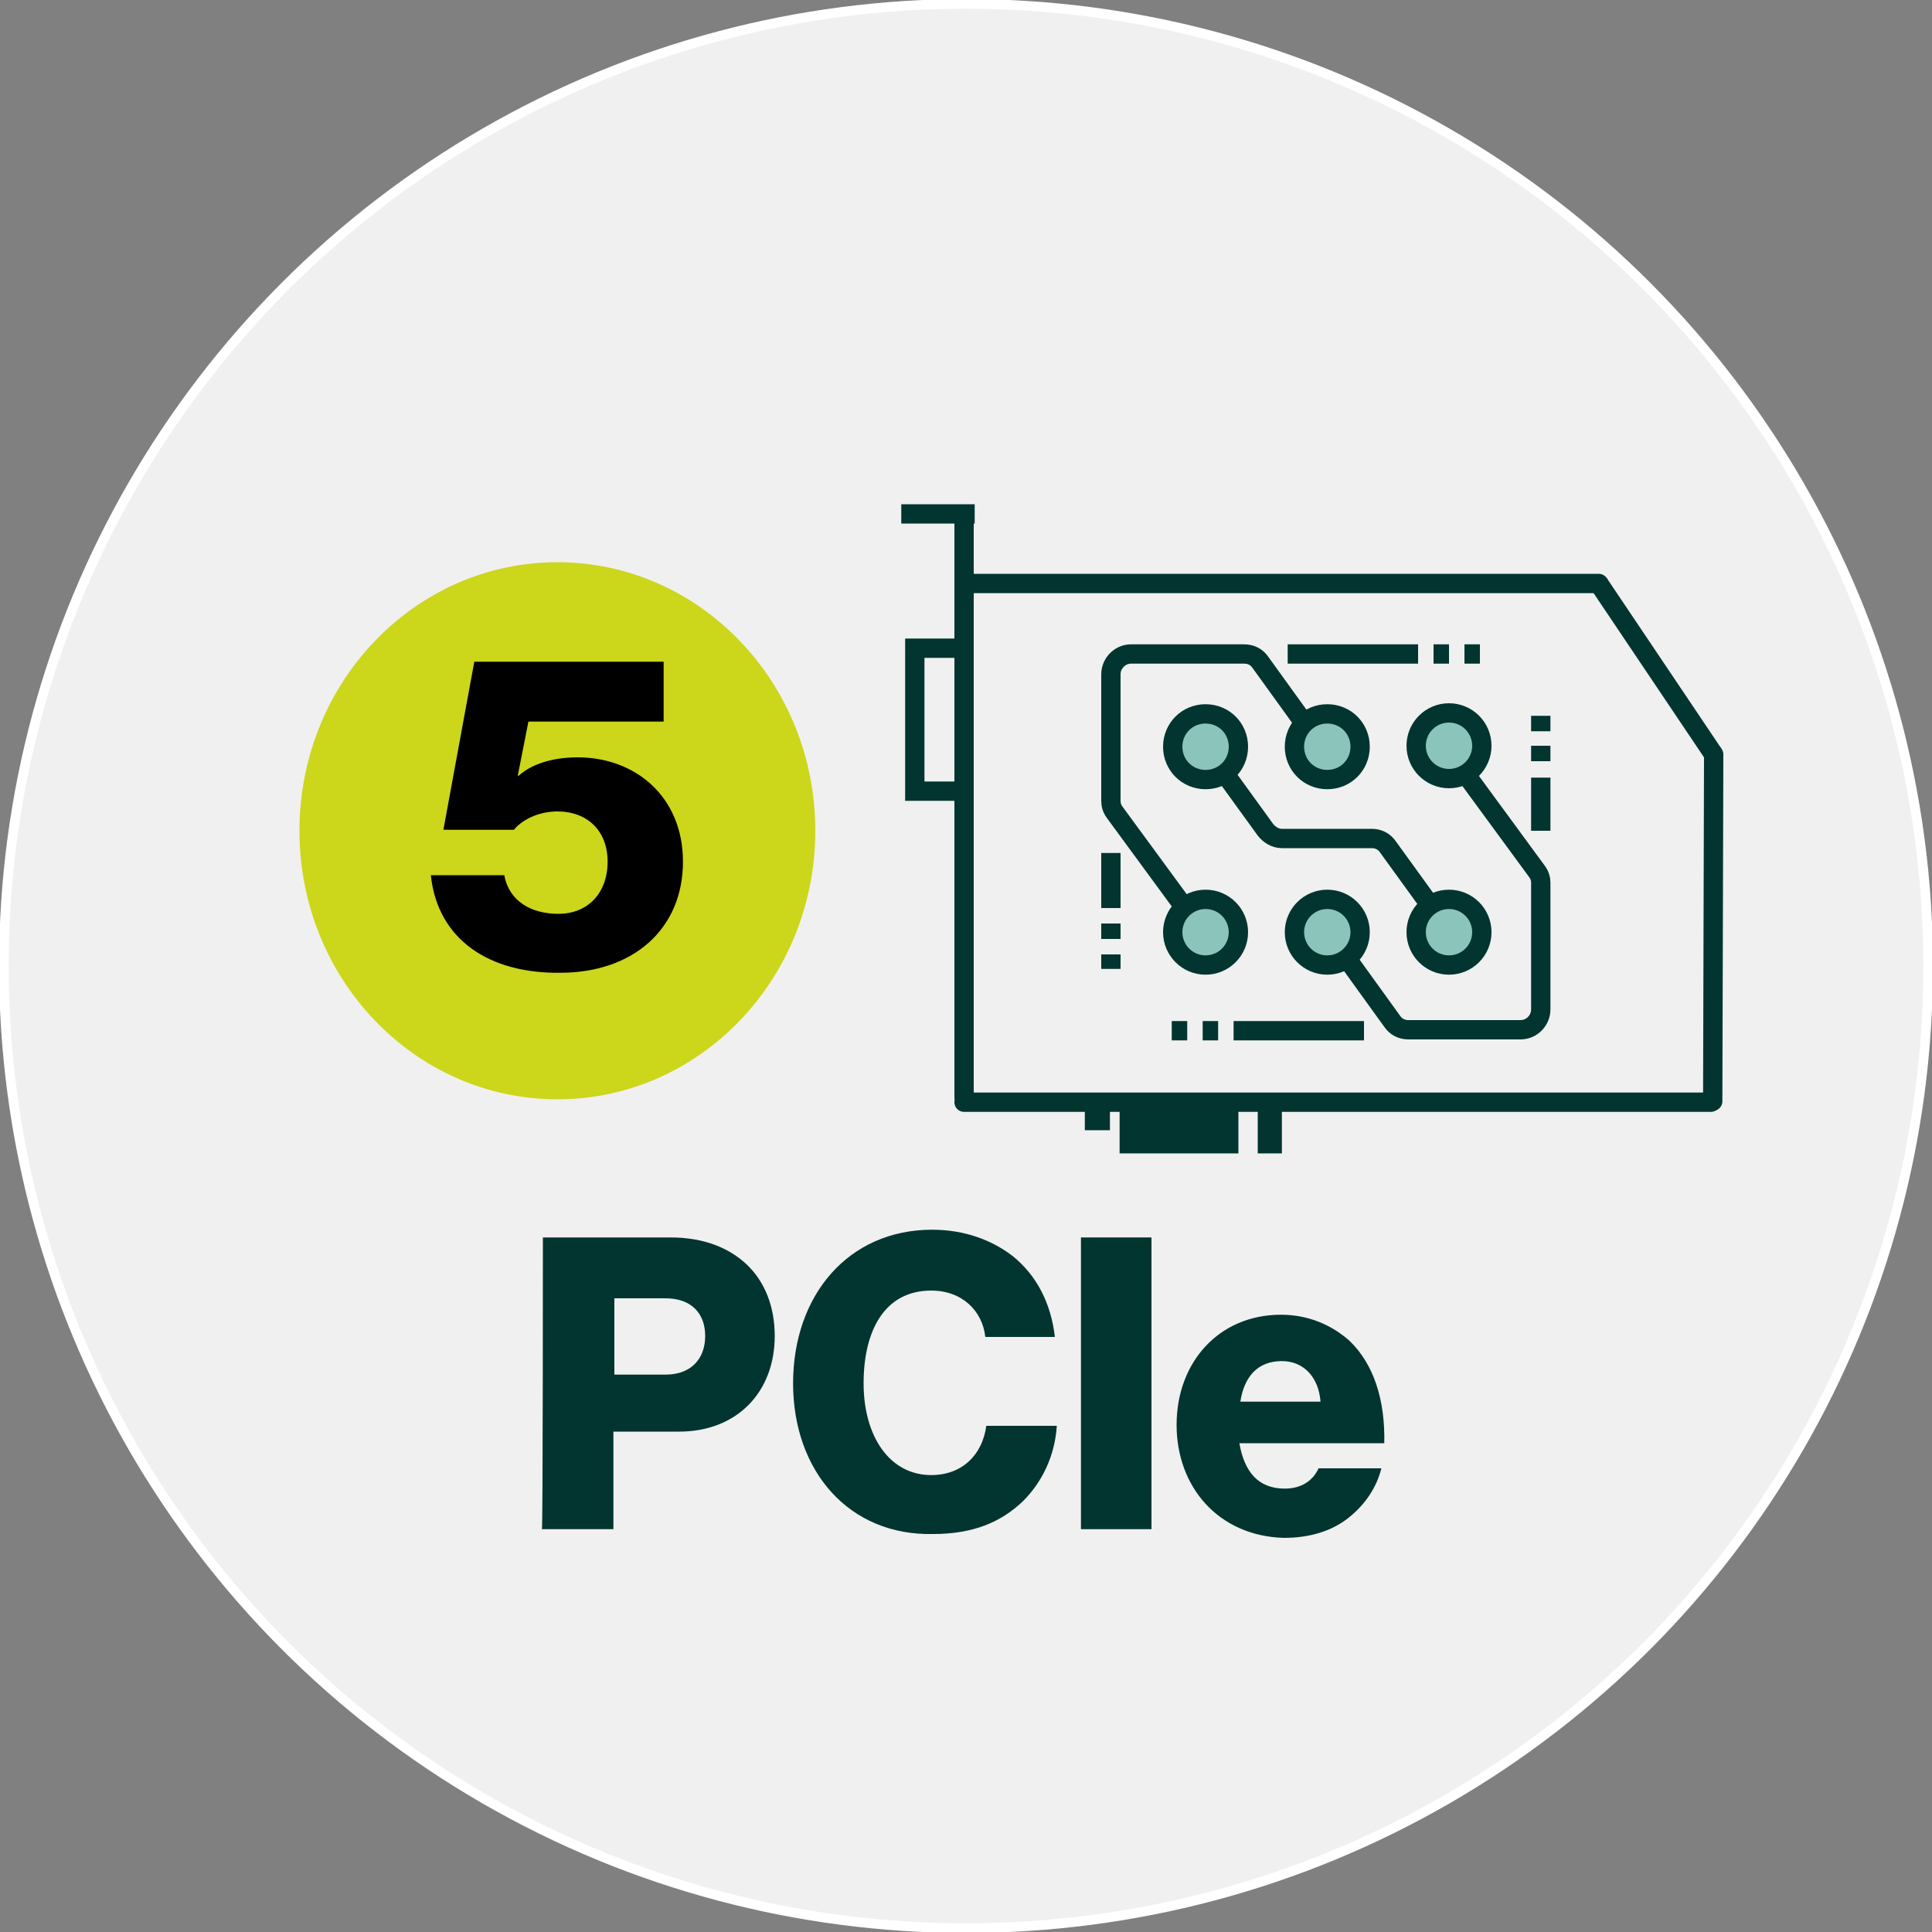 <?xml version="1.0" encoding="utf-8"?>
<!-- Generator: Adobe Illustrator 27.1.1, SVG Export Plug-In . SVG Version: 6.00 Build 0)  -->
<svg version="1.1" id="Layer_1" xmlns="http://www.w3.org/2000/svg" xmlns:xlink="http://www.w3.org/1999/xlink" x="0px" y="0px"
	 viewBox="0 0 200 200" style="enable-background:new 0 0 200 200;" xml:space="preserve">
<rect x="0" y="0" width="200" height="200" fill="#808080" stroke="none"/>
<style type="text/css">
	.st0{fill:#F0F0F0;stroke:#FFFFFF;stroke-miterlimit:10;}
	.st1{fill:none;stroke:#02352F;stroke-width:2;stroke-miterlimit:10;}
	.st2{fill:#8AC4BB;stroke:#02352F;stroke-width:2;stroke-miterlimit:10;}
	.st3{fill:none;stroke:#02352F;stroke-width:2;stroke-linecap:round;stroke-miterlimit:10;}
	.st4{fill:#02352F;}
	.st5{fill:#CCD61B;}
</style>
<circle class="st0" cx="100" cy="100" r="99.6"/>
<g>
	<path class="st1" d="M150.3,78.2l8.8,12c0.3,0.4,0.4,0.8,0.4,1.2v13.1c0,1.1-0.9,2.1-2.1,2.1h-11.6c-0.7,0-1.3-0.3-1.7-0.9
		l-5.7-7.9"/>
	<path class="st1" d="M124.7,77.2l6.3,8.7c0.4,0.5,1,0.9,1.7,0.9h9.3c0.7,0,1.3,0.3,1.7,0.9l6.3,8.7"/>
	<path class="st1" d="M124.2,96.1l-8.8-12c-0.3-0.4-0.4-0.8-0.4-1.2V69.8c0-1.1,0.9-2.1,2.1-2.1h11.7c0.7,0,1.3,0.3,1.7,0.9l5.7,7.9
		"/>
	<circle class="st2" cx="150" cy="77.2" r="3.4"/>
	<path class="st2" d="M137.4,80.7c-1.9,0-3.4-1.5-3.4-3.4s1.5-3.4,3.4-3.4c1.9,0,3.4,1.5,3.4,3.4S139.3,80.7,137.4,80.7z"/>
	<path class="st2" d="M124.8,80.7c-1.9,0-3.4-1.5-3.4-3.4s1.5-3.4,3.4-3.4s3.4,1.5,3.4,3.4S126.7,80.7,124.8,80.7z"/>
	<circle class="st2" cx="150" cy="96.5" r="3.4"/>
	<circle class="st2" cx="137.4" cy="96.5" r="3.4"/>
	<circle class="st2" cx="124.8" cy="96.5" r="3.4"/>
	<line class="st1" x1="121.3" y1="106.7" x2="122.9" y2="106.7"/>
	<line class="st1" x1="124.5" y1="106.7" x2="126.1" y2="106.7"/>
	<line class="st1" x1="127.7" y1="106.7" x2="141.2" y2="106.7"/>
	<line class="st1" x1="115" y1="88.3" x2="115" y2="94"/>
	<line class="st1" x1="115" y1="95.6" x2="115" y2="97.2"/>
	<line class="st1" x1="115" y1="98.8" x2="115" y2="100.3"/>
	<line class="st1" x1="153.2" y1="67.7" x2="151.6" y2="67.7"/>
	<line class="st1" x1="150" y1="67.7" x2="148.4" y2="67.7"/>
	<line class="st1" x1="146.8" y1="67.7" x2="133.3" y2="67.7"/>
	<line class="st1" x1="159.5" y1="86" x2="159.5" y2="80.5"/>
	<line class="st1" x1="159.5" y1="78.8" x2="159.5" y2="77.2"/>
	<line class="st1" x1="159.5" y1="75.7" x2="159.5" y2="74.1"/>
</g>
<line class="st3" x1="99.8" y1="60.4" x2="165.5" y2="60.4"/>
<line class="st1" x1="177.4" y1="78.1" x2="165.5" y2="60.4"/>
<line class="st3" x1="177.3" y1="114" x2="177.4" y2="78.1"/>
<line class="st3" x1="99.8" y1="114.1" x2="177.1" y2="114.1"/>
<line class="st3" x1="99.8" y1="113.6" x2="99.8" y2="60.4"/>
<line class="st1" x1="99.8" y1="52.7" x2="99.8" y2="60.4"/>
<line class="st1" x1="93.3" y1="53.2" x2="100.9" y2="53.2"/>
<rect x="94.7" y="67.1" class="st3" width="5.1" height="14.8"/>
<rect x="115.9" y="114.7" class="st4" width="12.3" height="4.7"/>
<rect x="130.2" y="114.7" class="st4" width="2.5" height="4.7"/>
<rect x="112.3" y="114.1" class="st4" width="2.6" height="2.9"/>
<g>
	<path class="st4" d="M56.2,128.1h13.2c3.5,0,6.1,1.1,7.9,2.8c1.9,1.8,2.9,4.4,2.9,7.4c0,5.8-3.9,9.9-9.9,9.9h-6.8v10.1h-7.4
		C56.2,158.3,56.2,128.1,56.2,128.1z M68.9,142.3c2.6,0,4.1-1.6,4.1-4s-1.5-3.9-4.1-3.9h-5.3v7.9H68.9z"/>
	<path class="st4" d="M82.1,143.2c0-9.1,5.7-15.9,14.4-15.9c3.4,0,6.2,1.1,8.3,2.7c2.5,2,4,4.9,4.4,8.4H102
		c-0.3-2.7-2.4-4.8-5.6-4.8c-4.8,0-7,4.1-7,9.6c0,5.5,2.7,9.5,7,9.5c3.2,0,5.3-2.1,5.7-5.1h7.3c-0.2,3.1-1.5,5.8-3.5,7.8
		c-2.3,2.2-5.2,3.4-9.3,3.4C87.9,159,82.1,152.3,82.1,143.2z"/>
	<path class="st4" d="M111.9,128.1h7.3v30.2h-7.3V128.1z"/>
	<path class="st4" d="M121.8,147.5c0-6.5,4.4-11.4,10.8-11.4c2.9,0,5.3,1.1,7.1,2.7c2.5,2.4,3.7,6.1,3.6,10.6h-15
		c0.5,2.9,1.9,4.7,4.7,4.7c1.7,0,2.9-0.8,3.5-2.1h6.5c-0.5,2-1.7,3.8-3.5,5.2c-1.7,1.3-3.9,2-6.6,2
		C126.1,159,121.8,153.9,121.8,147.5z M136.7,145.1c-0.2-2.6-1.8-4.2-4-4.2c-2.5,0-3.9,1.6-4.3,4.2H136.7z"/>
</g>
<ellipse class="st5" cx="57.7" cy="86" rx="26.7" ry="27.8"/>
<g>
	<path d="M44.6,90.6h7.6c0.5,2.7,2.8,4,5.6,4c3.1,0,5.1-2.2,5.1-5.4c0-3.2-2.1-5.2-5.2-5.2c-2,0-3.7,0.9-4.5,1.9h-7.3l3.2-17.4h19.6
		v6.2h-14l-1.1,5.6h0.1c1.2-1.1,3.3-1.9,6.1-1.9c6,0,10.9,4.1,10.9,10.8c0,7-5.2,11.5-12.7,11.5C50.7,100.8,45.3,97.3,44.6,90.6z"/>
</g>
</svg>
